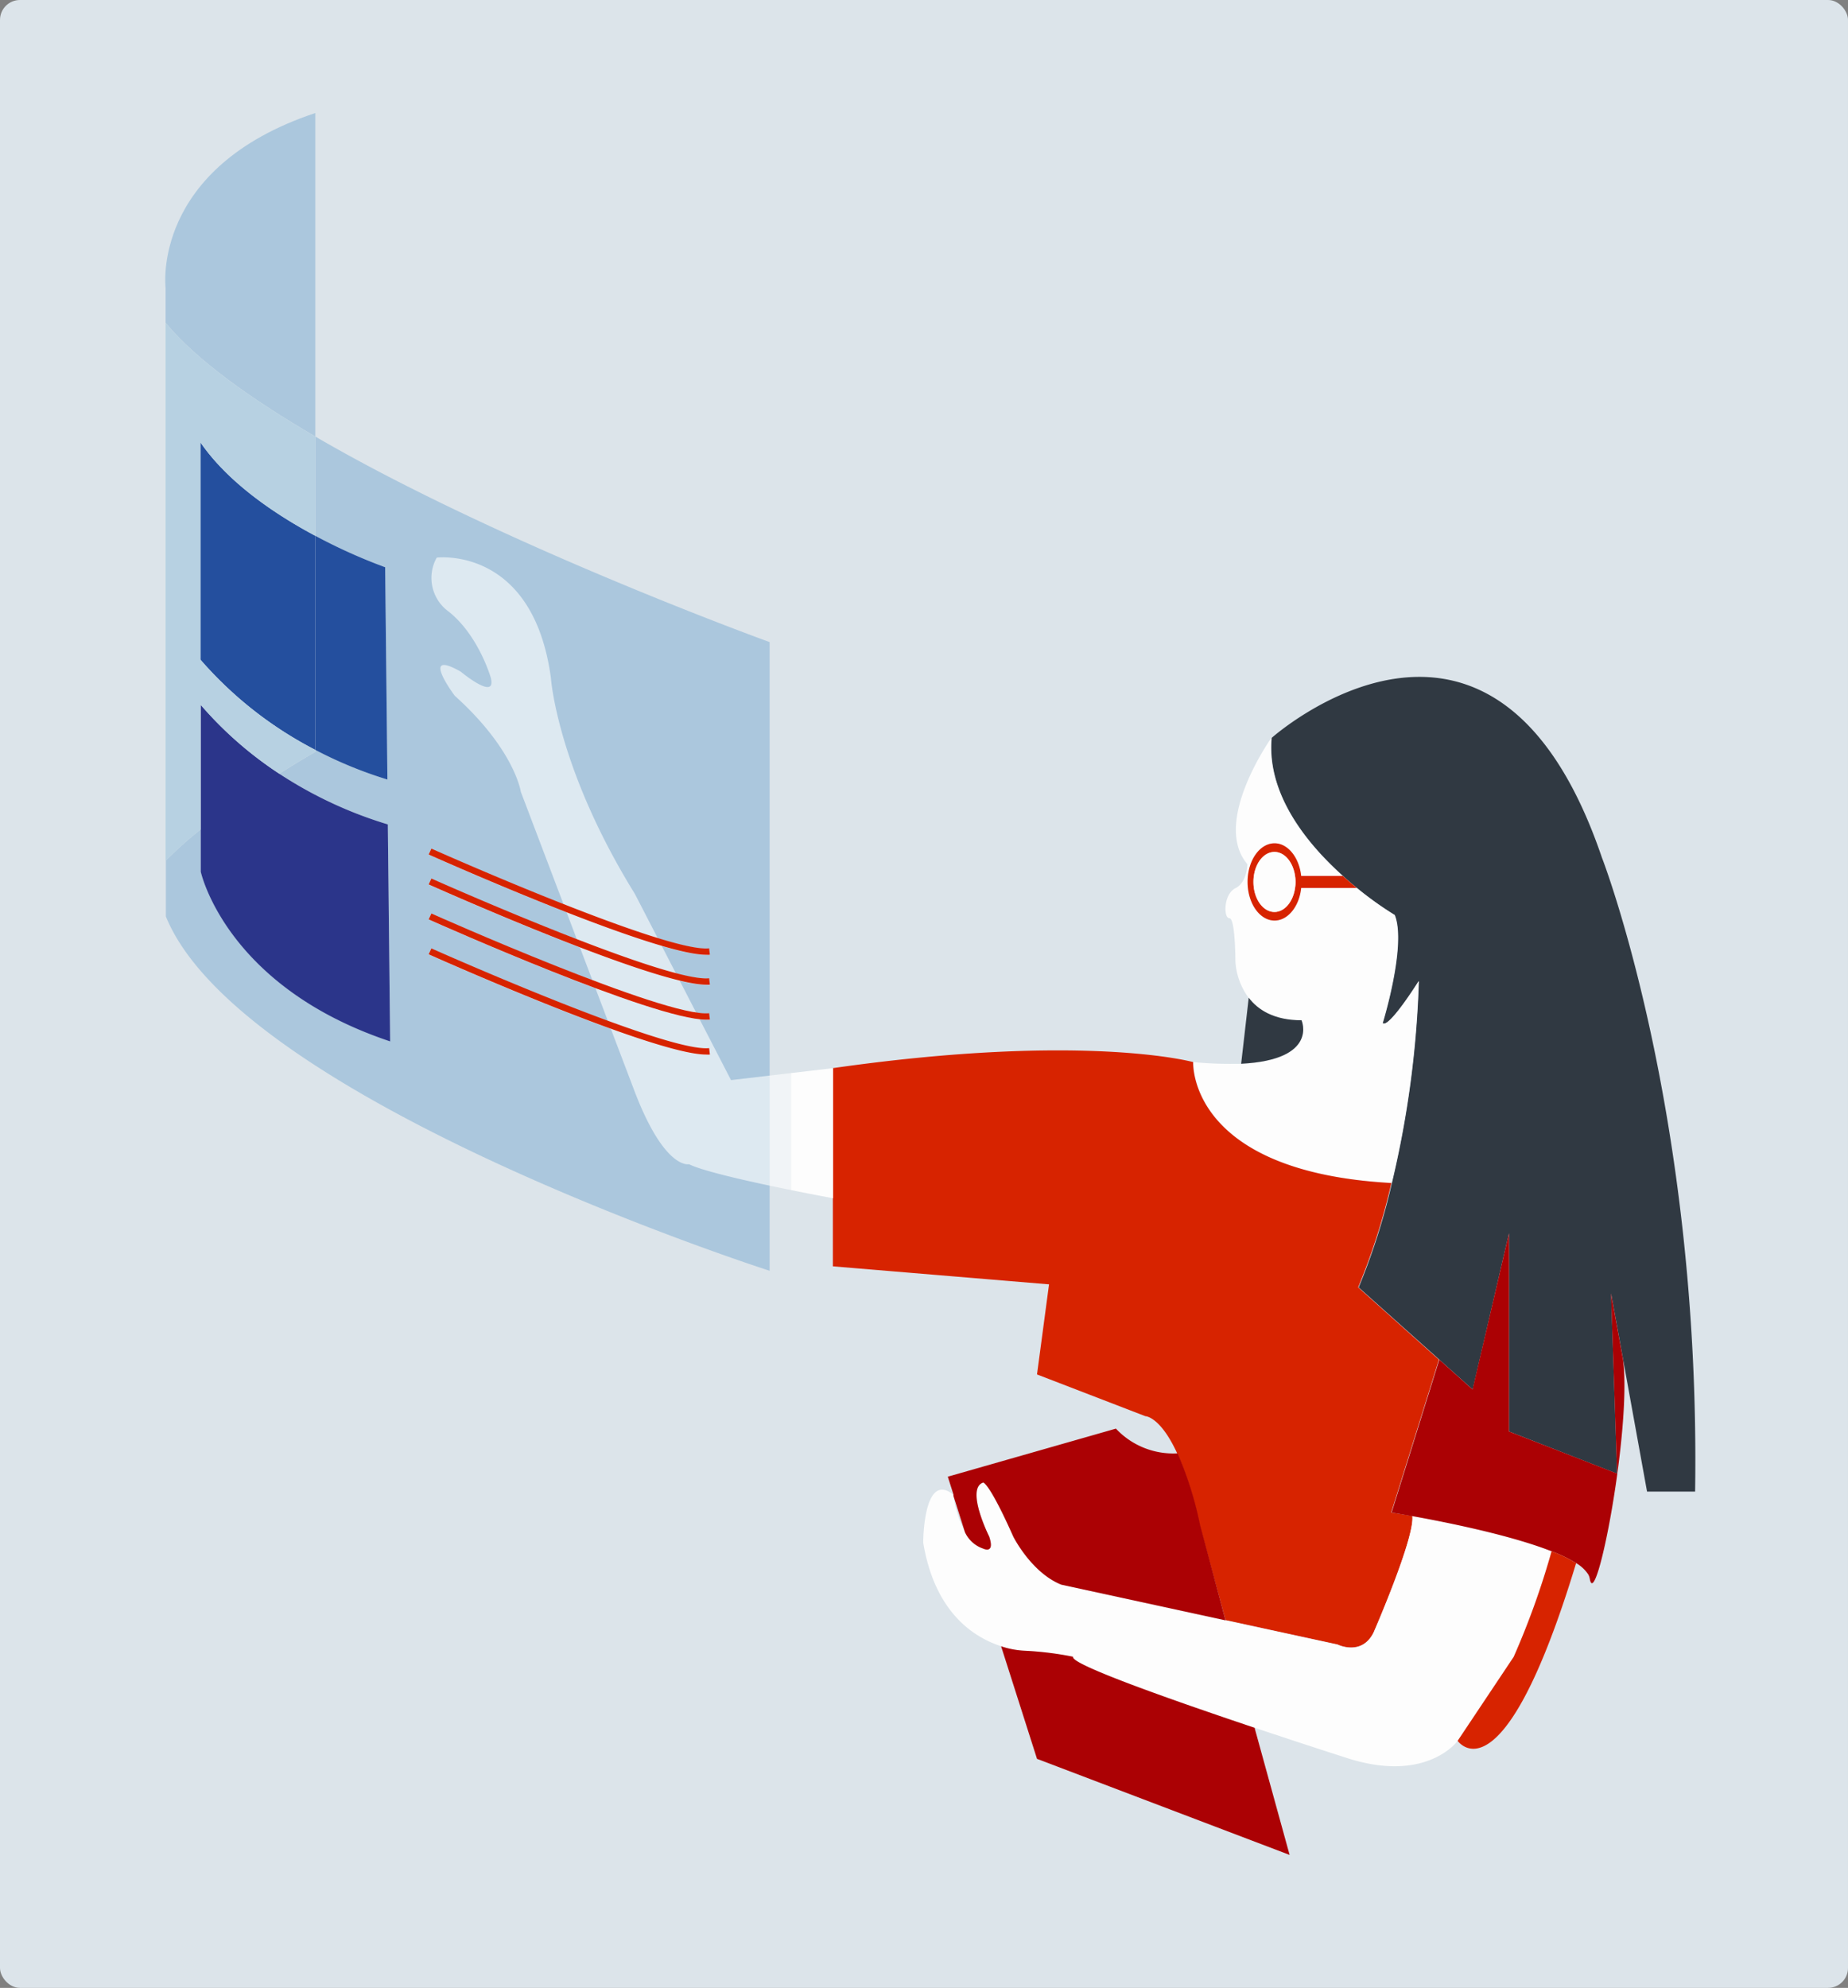 <svg xmlns="http://www.w3.org/2000/svg" viewBox="0 0 278 299"><rect x="0" y="0" width="278" height="299" fill="#808080" stroke="none"/><title>slide5_2</title><g id="Livello_2" data-name="Livello 2"><g id="Livello_4" data-name="Livello 4"><rect width="278" height="299" rx="3" ry="3" style="fill:#dce4ea"/><path d="M255,224.35h-7.23l-3.59-19.8a.06.06,0,0,1,0,0l-1.82-10,.91,27.11L227,215.31V185.5L221.54,209l-5-4.48-12.15-10.88a98.06,98.06,0,0,0,5-15.69,150.53,150.53,0,0,0,4.06-30.38s-4.52,7.23-5.43,6.32c0,0,3.62-11.74,1.81-16.26a51.45,51.45,0,0,1-5.68-4.06c-.68-.55-1.39-1.16-2.11-1.81-5.41-4.85-11.5-12.3-10.73-20.78,0,0,33.43-29.81,49.69,18.07C241,129,255.86,167.43,255,224.35Z" style="fill:#303942"/><path d="M213.41,147.56a150.53,150.53,0,0,1-4.06,30.38c-30.7-1.69-29.82-18.19-29.82-18.19a56.54,56.54,0,0,0,6.17.26l1,0c11.73-.57,9.08-6.54,9.08-6.54-4.13,0-6.55-1.56-7.94-3.39a10.13,10.13,0,0,1-2-5.64s0-6.33-.9-6.33-.9-3.61.9-4.51,1.81-3.62,1.81-3.62c-5.42-6.32,3.61-19,3.61-19-.77,8.48,5.32,15.93,10.73,20.78h-6.26c-.3-2.77-2-4.91-4-4.91-2.25,0-4.06,2.61-4.06,5.81s1.81,5.81,4.06,5.81c2,0,3.72-2.13,4-4.9h8.37a51.45,51.45,0,0,0,5.68,4.06c1.81,4.52-1.81,16.26-1.81,16.26C208.89,154.79,213.41,147.56,213.41,147.56Z" style="fill:#fdfdfd"/><path d="M24.91,48.55c-3.06-3.69-4.52-7.26-3.76-10.53" style="fill:none"/><path d="M19.65,139.37c-.45-2.91,1.83-6.4,5.26-9.9" style="fill:none"/><path d="M47.43,65.66V80.59a82.19,82.19,0,0,0,10.51,4.73l.34,31.93a62.54,62.54,0,0,1-10.85-4.46v.3s-2.22,1.26-5.41,3.28A62.8,62.8,0,0,0,58.34,124l.35,32.61-.49-.17c-24.34-8.32-28-25.36-28-25.36v-6.34a60.81,60.81,0,0,0-5.25,4.7v8.4c11.26,27.77,90.83,53.3,90.83,53.3V96.58S75.48,82,47.43,65.66Zm58.82,93c-7.91,0-40.35-14.45-41.76-15.08l.41-.89c.34.16,35.26,15.7,41.78,15l.11,1A4.63,4.63,0,0,1,106.25,158.65Zm0-5.26c-7.91,0-40.35-14.45-41.76-15.08l.41-.89c.34.16,35.26,15.71,41.78,15l.11,1Zm0-5.25c-7.91,0-40.35-14.45-41.76-15.08l.41-.89c.34.16,35.26,15.7,41.78,15l.11,1A4.63,4.63,0,0,1,106.25,148.14Zm0-4.51c-7.91,0-40.35-14.45-41.76-15.08l.41-.89c.34.16,35.26,15.71,41.78,15l.11,1A4.7,4.7,0,0,1,106.25,143.63Z" style="fill:#abc7dd"/><path d="M47.43,17V65.66C37.74,60,29.5,54.12,24.91,48.55V43.28S22.65,25.26,47.43,17Z" style="fill:#abc7dd"/><path d="M47.43,80.59v32.2A58.16,58.16,0,0,1,30.16,99.23V66.55C34.36,72.65,41.46,77.4,47.43,80.59Z" style="fill:#244f9e"/><path d="M58.28,117.25a62.54,62.54,0,0,1-10.85-4.46V80.59a82.19,82.19,0,0,0,10.51,4.73Z" style="fill:#244f9e"/><path d="M58.69,156.64l-.49-.17c-24.34-8.32-28-25.36-28-25.36V106A56.36,56.36,0,0,0,42,116.37,62.8,62.8,0,0,0,58.34,124Z" style="fill:#2b358a"/><path d="M30.16,66.55V99.23a58.16,58.16,0,0,0,17.27,13.56v.3s-2.22,1.26-5.41,3.28A56.36,56.36,0,0,1,30.16,106v18.78a60.81,60.81,0,0,0-5.25,4.7V48.55C29.5,54.12,37.74,60,47.43,65.66V80.59C41.46,77.4,34.36,72.65,30.16,66.55Z" style="fill:#b7d1e2"/><path d="M59.44,117.6l-1.16-.35" style="fill:none"/><path d="M30.16,99.23c-1-1.18-1.5-1.9-1.5-1.9" style="fill:none"/><path d="M59.44,124.35l-1.1-.32" style="fill:none"/><path d="M28.66,104.08s.5.73,1.5,1.91" style="fill:none"/><path d="M212.46,228c.41,3.24-5.83,17.54-5.83,17.54-1.81,3.61-5.42,1.8-5.42,1.8l-16.85-3.66-3.93-14.41a53.88,53.88,0,0,0-3.37-10.73c-2.56-5.53-4.76-5.53-4.76-5.53L156,206.73l1.81-13.55-32.52-2.71V160.66c37.94-5.42,54.2-.91,54.2-.91s-.88,16.5,29.82,18.19a98.06,98.06,0,0,1-5,15.69l12.15,10.88-7.18,23S210.54,227.7,212.46,228Z" style="fill:#d72300"/><path d="M233.41,233.33a120,120,0,0,1-5.7,15.88l-8.43,12.63s-4.52,6.32-16.26,2.71c0,0-6.44-2.05-14.25-4.67-12.24-4.11-27.86-9.59-27.31-10.69a48.88,48.88,0,0,0-7.23-.9,13,13,0,0,1-3.59-.67c-4-1.28-10-4.94-11.76-15.6,0,0,0-10.75,4.46-7.26l.09.26a17.72,17.72,0,0,0,1.73,5.44,4.67,4.67,0,0,0,2.75,2.47s1.81.9.9-1.81c0,0-3.61-7.23-.9-8.13,0,0,.9,0,4.52,8.13,0,0,2.71,5.42,7.22,7.23l24.71,5.37,16.85,3.66s3.61,1.81,5.42-1.8c0,0,6.24-14.3,5.83-17.54C217.41,228.93,227.16,230.87,233.41,233.33Z" style="fill:#fdfdfd"/><path d="M194,279,156,264.55l-5.4-16.93a13,13,0,0,0,3.59.67,48.88,48.88,0,0,1,7.23.9c-.55,1.1,15.07,6.58,27.31,10.69Z" style="fill:#ab0104"/><path d="M184.36,243.72l-24.71-5.37c-4.51-1.81-7.22-7.23-7.22-7.23-3.62-8.13-4.52-8.13-4.52-8.13-2.71.9.9,8.13.9,8.13.91,2.71-.9,1.81-.9,1.81a4.67,4.67,0,0,1-2.75-2.47L143.43,225c0-.14,0-.22,0-.22a.1.1,0,0,0,0,0l-.85-2.67,25.29-7.23a11.81,11.81,0,0,0,9.28,3.72,53.88,53.88,0,0,1,3.37,10.73Z" style="fill:#ab0104"/><path d="M178.63,218.47a14.65,14.65,0,0,1-1.57.11" style="fill:none"/><path d="M239.15,237.44a2,2,0,0,0-.22-.62,5.46,5.46,0,0,0-1.83-1.71,20.89,20.89,0,0,0-3.69-1.78c-6.25-2.46-16-4.4-20.95-5.29-1.92-.34-3.12-.53-3.12-.53l7.18-23,5,4.48L227,185.5v29.81l16.26,6.33-.91-27.11,1.82,10a.06.06,0,0,0,0,0C245.47,215,240.05,242.86,239.15,237.44Z" style="fill:#ab0104"/><path d="M186.71,160l1.14-9.93c1.39,1.83,3.81,3.39,7.94,3.39C195.79,153.43,198.44,159.4,186.71,160Z" style="fill:#303942"/><line x1="186.71" y1="159.97" x2="186.6" y2="160.91" style="fill:none"/><line x1="187.89" y1="149.62" x2="187.85" y2="150.04" style="fill:none"/><path d="M125.33,160.66v19.57s-2.76-.5-6.33-1.23V161.4Z" style="fill:#fdfdfd"/><path d="M119,161.4V179c-5.57-1.12-13.15-2.79-15.35-3.89,0,0-3.62.91-8.14-10.84L78.35,119.1s-.9-6.32-9.94-14.45c0,0-5.42-7.23.91-3.62,0,0,5.42,4.52,4.51.91,0,0-1.8-6.33-6.32-9.94a6.24,6.24,0,0,1-1.81-8.13s14.46-1.81,17.17,18.07c0,0,.9,13.55,12.64,32.52l14.46,28Z" style="fill:#fff;opacity:0.6"/><path d="M194.89,132.65a5.41,5.41,0,0,1-.07.91c-.29,2.06-1.57,3.61-3.1,3.61-1.74,0-3.16-2-3.16-4.52s1.42-4.51,3.16-4.51c1.53,0,2.81,1.55,3.1,3.61A5.37,5.37,0,0,1,194.89,132.65Z" style="fill:#ff9c75"/><path d="M202,131.75h-6.26c-.3-2.77-2-4.91-4-4.91-2.25,0-4.06,2.61-4.06,5.81s1.81,5.81,4.06,5.81c2,0,3.72-2.13,4-4.9h8.37C203.43,133,202.72,132.4,202,131.75Zm-10.28,5.42c-1.74,0-3.16-2-3.16-4.52s1.42-4.51,3.16-4.51c1.53,0,2.81,1.55,3.1,3.61a5.89,5.89,0,0,1,0,1.81C194.53,135.62,193.25,137.17,191.72,137.17Z" style="fill:#d72300"/><path d="M194.89,132.65a5.41,5.41,0,0,1-.07.91c-.29,2.06-1.57,3.61-3.1,3.61-1.74,0-3.16-2-3.16-4.52s1.42-4.51,3.16-4.51c1.53,0,2.81,1.55,3.1,3.61A5.37,5.37,0,0,1,194.89,132.65Z" style="fill:#fdfdfd"/><path d="M237.1,235.11c-11.08,36.52-17.82,26.73-17.82,26.73l8.43-12.63a120,120,0,0,0,5.7-15.88A20.89,20.89,0,0,1,237.1,235.11Z" style="fill:#d72300"/><line x1="208.44" y1="131.75" x2="202" y2="131.75" style="fill:none"/><line x1="194.82" y1="131.75" x2="193.98" y2="131.75" style="fill:none"/><line x1="208.44" y1="133.56" x2="204.11" y2="133.56" style="fill:none"/><line x1="194.82" y1="133.56" x2="193.98" y2="133.56" style="fill:#2d3192"/><path d="M106.79,143.61a4.7,4.7,0,0,1-.54,0c-7.91,0-40.35-14.45-41.76-15.08l.41-.89c.34.16,35.26,15.71,41.78,15Z" style="fill:#d72300"/><path d="M106.79,148.11a4.63,4.63,0,0,1-.54,0c-7.91,0-40.35-14.45-41.76-15.08l.41-.89c.34.16,35.26,15.7,41.78,15Z" style="fill:#d72300"/><path d="M106.79,153.37l-.54,0c-7.91,0-40.35-14.45-41.76-15.08l.41-.89c.34.16,35.26,15.71,41.78,15Z" style="fill:#d72300"/><path d="M106.79,158.62a4.63,4.63,0,0,1-.54,0c-7.91,0-40.35-14.45-41.76-15.08l.41-.89c.34.16,35.26,15.7,41.78,15Z" style="fill:#d72300"/></g></g></svg>